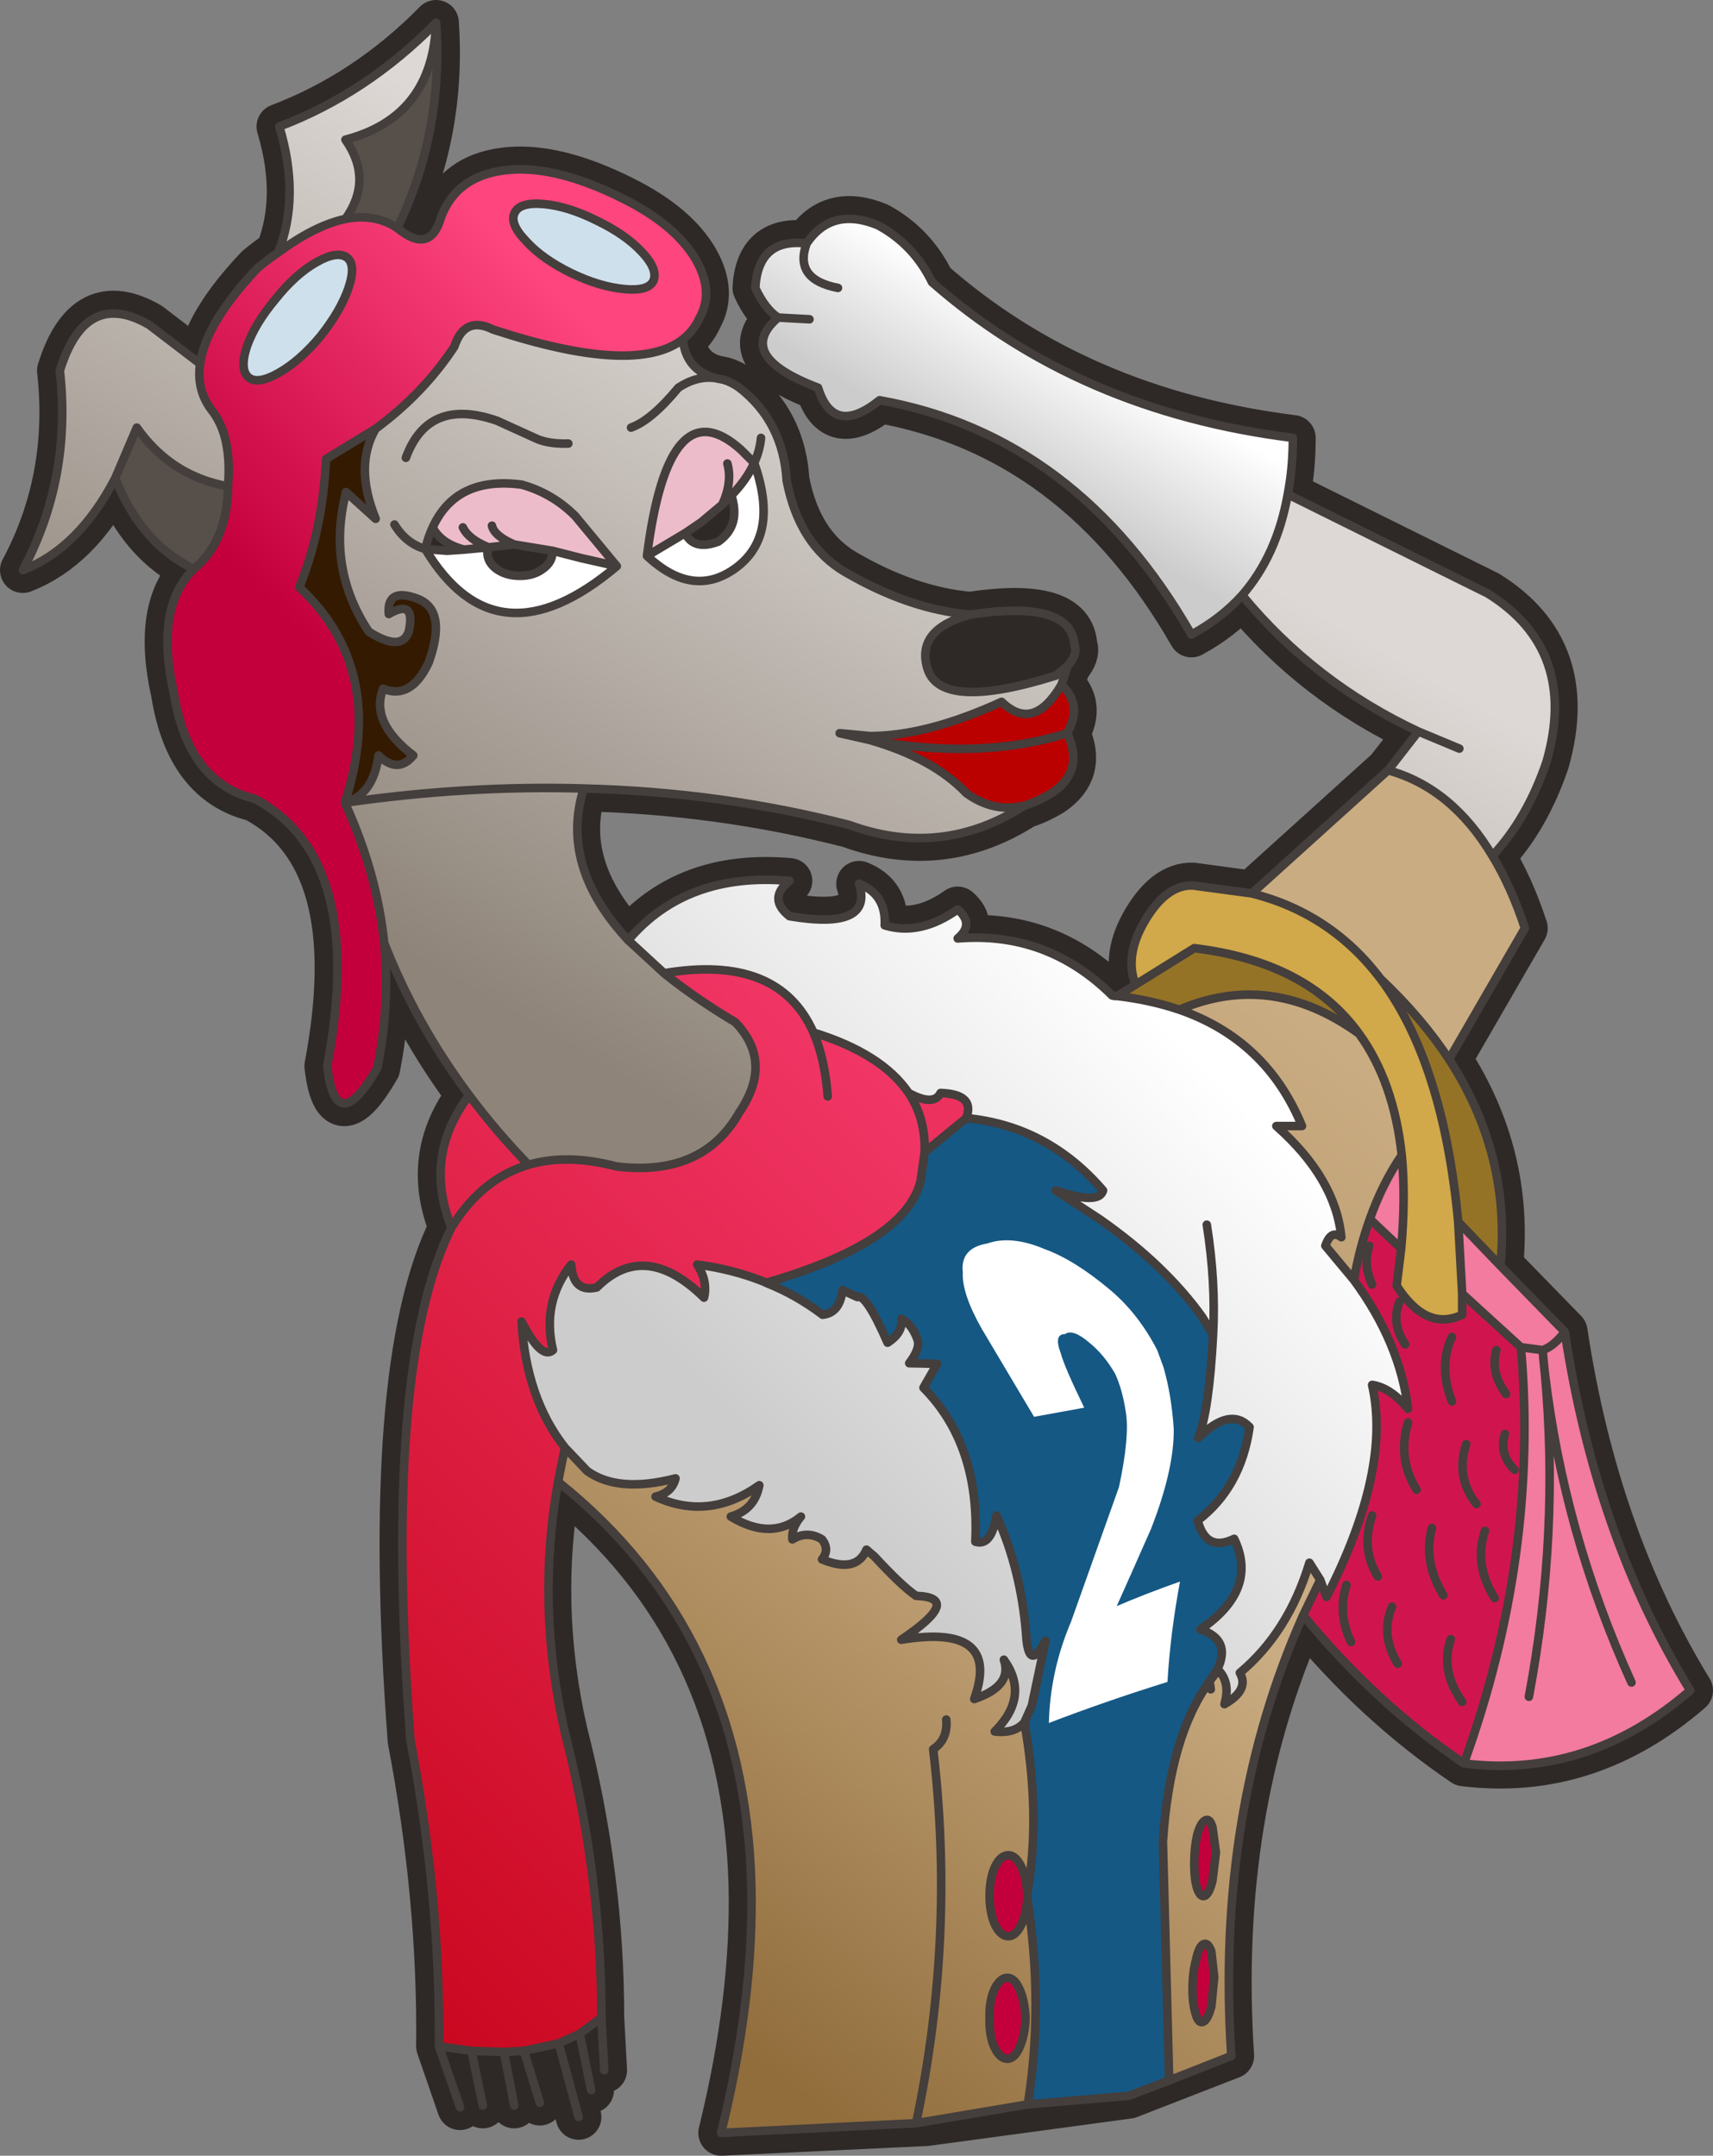 <?xml version="1.0" encoding="UTF-8" standalone="no"?>
<svg xmlns:xlink="http://www.w3.org/1999/xlink" height="189.05px" width="150.25px" xmlns="http://www.w3.org/2000/svg">
  <rect width="100%" height="100%" fill="#808080" stroke="none"/>
  <g transform="matrix(1.0, 0.0, 0.0, 1.0, 2.0, 2.0)">
    <path d="M68.75 19.35 Q70.95 16.1 75.0 17.75 78.15 19.45 79.75 22.75 92.6 34.05 111.4 36.4 111.4 39.05 110.95 41.35 110.0 46.7 106.95 50.2 105.1 52.25 102.5 53.65 92.5 36.2 75.15 33.1 71.1 36.35 69.75 32.0 62.35 29.2 66.25 25.85 65.1 25.1 64.25 23.25 64.5 18.85 68.75 19.35 67.6 22.5 71.5 23.25 67.6 22.5 68.75 19.35 M69.0 26.0 L66.25 25.85 69.0 26.0" fill="url(#gradient0)" fill-rule="evenodd" stroke="none"/>
    <path d="M106.95 50.2 Q110.0 46.7 110.95 41.35 L128.5 50.05 Q136.45 55.0 133.65 64.8 131.95 69.8 128.9 73.05 125.35 67.1 119.75 65.55 L122.4 62.15 Q113.3 57.9 106.95 50.2 M28.3 17.2 Q25.65 17.75 22.4 20.15 24.35 15.25 22.5 9.1 30.15 6.2 36.25 0.0 35.95 8.25 28.3 10.25 30.75 13.75 28.3 17.2 M15.55 29.9 Q15.2 32.3 16.7 34.15 18.35 36.4 18.0 40.65 13.0 39.75 10.0 35.5 L8.1 39.95 Q4.9 46.1 0.0 48.0 4.3 39.95 3.25 30.5 5.5 23.25 11.1 26.5 L15.55 29.9 M31.7 80.7 Q31.05 74.5 28.25 68.4 30.75 67.7 31.2 64.25 32.9 65.9 34.25 64.25 30.45 61.35 31.6 58.4 34.05 59.4 35.6 56.1 37.25 51.5 34.6 50.5 31.9 49.5 32.1 51.85 34.5 50.45 33.85 53.4 33.2 55.2 30.35 53.4 26.65 47.85 28.35 41.15 L30.95 43.5 Q29.05 38.85 30.95 35.6 35.15 32.5 37.85 28.4 38.75 25.65 41.25 26.9 53.75 31.0 57.9 27.75 58.15 30.4 60.7 31.15 L61.45 31.3 Q62.15 31.5 62.85 32.0 66.7 35.0 67.0 40.15 68.1 45.8 72.1 48.15 77.75 51.45 83.1 51.9 78.3 53.2 79.35 56.65 80.55 60.4 90.6 57.25 L91.4 56.6 91.65 56.4 91.1 58.05 Q88.65 62.25 85.85 59.55 79.3 62.55 74.3 62.55 L71.65 62.3 74.3 62.9 Q79.85 64.5 82.75 67.55 85.15 69.3 87.85 68.65 80.6 73.3 72.5 70.35 61.25 67.45 49.2 67.15 47.05 73.95 53.1 80.45 L56.25 83.35 Q58.9 85.5 62.5 87.65 65.85 91.15 62.85 95.55 59.65 101.2 52.1 100.3 47.75 99.15 44.35 100.15 41.5 97.2 39.15 94.05 34.45 87.75 31.7 80.7 M47.85 36.9 Q46.0 36.95 44.9 36.4 L41.6 34.9 Q35.55 32.8 33.6 38.15 35.55 32.8 41.6 34.9 L44.9 36.4 Q46.0 36.95 47.85 36.9 M35.95 44.25 Q35.55 45.1 35.3 46.15 33.6 45.65 32.6 44.0 33.6 45.65 35.3 46.15 41.55 56.55 52.1 47.65 L48.45 43.25 Q46.45 41.25 43.75 40.5 38.0 39.75 35.95 44.25 M53.35 35.5 Q55.15 34.85 57.5 32.0 59.1 30.95 60.7 31.15 59.1 30.95 57.5 32.0 55.15 34.85 53.35 35.5 M64.15 38.6 Q56.8 30.45 54.75 46.75 65.2 51.3 64.15 38.6 64.65 37.5 64.75 36.4 64.65 37.5 64.15 38.6 M122.4 62.15 L126.0 63.65 122.4 62.15 M28.25 68.4 Q39.0 66.85 49.2 67.15 39.0 66.85 28.25 68.4" fill="url(#gradient1)" fill-rule="evenodd" stroke="none"/>
    <path d="M32.85 18.0 Q35.75 20.4 36.7 17.0 38.05 13.5 42.15 12.95 46.5 12.35 52.6 15.4 57.25 17.7 59.05 20.8 60.65 23.6 59.35 25.9 58.85 27.0 57.9 27.75 53.75 31.0 41.25 26.9 38.75 25.65 37.85 28.4 35.15 32.5 30.95 35.6 L26.6 38.25 Q26.3 44.5 24.25 49.5 32.0 56.7 28.25 68.4 31.05 74.5 31.7 80.7 32.2 86.15 31.1 91.65 27.45 97.95 26.7 91.5 30.15 73.25 20.35 68.05 14.5 66.65 13.25 58.8 11.55 51.25 15.0 47.9 17.95 45.45 18.0 40.65 18.35 36.4 16.7 34.15 15.2 32.3 15.55 29.9 16.05 26.3 20.6 21.5 21.5 20.75 22.4 20.15 25.65 17.75 28.3 17.2 30.9 16.7 32.85 18.0 M45.75 15.9 Q43.6 15.7 43.15 16.65 42.65 17.6 44.15 19.15 45.55 20.7 48.1 21.95 50.6 23.15 52.75 23.35 54.85 23.55 55.3 22.65 55.75 21.65 54.3 20.1 52.85 18.55 50.35 17.35 47.85 16.1 45.75 15.9 M28.45 20.6 Q27.6 19.95 25.75 21.0 23.9 22.05 22.15 24.25 20.35 26.4 19.65 28.4 19.0 30.4 19.8 31.1 20.6 31.75 22.45 30.7 24.3 29.65 26.1 27.5 27.85 25.3 28.55 23.3 29.25 21.25 28.45 20.6" fill="url(#gradient2)" fill-rule="evenodd" stroke="none"/>
    <path d="M45.75 15.9 Q47.85 16.1 50.35 17.35 52.85 18.55 54.3 20.1 55.75 21.65 55.3 22.65 54.85 23.55 52.75 23.35 50.6 23.15 48.1 21.95 45.55 20.7 44.15 19.15 42.65 17.6 43.15 16.65 43.6 15.7 45.75 15.9 M28.45 20.6 Q29.25 21.25 28.55 23.3 27.85 25.3 26.1 27.5 24.3 29.65 22.45 30.7 20.6 31.75 19.8 31.1 19.0 30.4 19.65 28.4 20.35 26.4 22.15 24.25 23.9 22.05 25.75 21.0 27.6 19.95 28.45 20.6" fill="#cee0ec" fill-rule="evenodd" stroke="none"/>
    <path d="M38.7 46.2 Q36.65 45.65 35.95 44.25 38.0 39.75 43.75 40.5 46.45 41.25 48.45 43.25 L52.1 47.65 49.0 46.95 46.45 46.3 43.1 45.75 40.85 46.0 Q39.1 45.3 38.6 44.25 39.1 45.3 40.85 46.0 L38.7 46.2 M41.15 44.1 Q41.35 45.0 43.1 45.75 41.35 45.0 41.15 44.1 M64.15 38.6 Q63.5 40.05 62.15 41.45 L59.5 43.8 58.1 44.75 54.75 46.75 Q56.8 30.45 64.15 38.6 M59.5 40.4 Q60.45 41.9 59.5 43.8 60.45 41.9 59.5 40.4 M62.15 38.8 Q63.1 40.15 62.15 41.45 63.1 40.15 62.15 38.8" fill="#edbccb" fill-rule="evenodd" stroke="none"/>
    <path d="M83.1 51.9 Q92.05 50.55 92.25 54.65 92.55 55.35 91.65 56.4 L91.4 56.6 90.6 57.25 Q80.55 60.4 79.35 56.65 78.3 53.2 83.1 51.9 M46.45 46.3 L46.45 46.45 Q46.45 47.3 45.6 47.9 44.8 48.5 43.6 48.5 42.4 48.5 41.55 47.9 40.75 47.3 40.75 46.45 L40.85 46.0 43.1 45.75 46.45 46.3 M58.1 44.75 L59.5 43.8 62.15 41.45 Q63.0 44.1 61.0 45.5 58.85 46.3 58.1 44.75" fill="#2e2927" fill-rule="evenodd" stroke="none"/>
    <path d="M91.1 58.05 Q93.0 59.8 91.6 62.3 93.15 65.6 90.25 67.55 89.0 68.3 87.85 68.65 85.15 69.3 82.75 67.55 79.85 64.5 74.3 62.9 L74.3 62.55 Q79.3 62.55 85.85 59.55 88.65 62.25 91.1 58.05 M91.6 62.3 Q84.0 64.7 74.3 62.9 84.0 64.7 91.6 62.3" fill="#bb0000" fill-rule="evenodd" stroke="none"/>
    <path d="M46.95 127.95 Q45.0 138.8 47.55 149.95 50.75 162.45 50.75 174.95 L48.85 176.35 47.0 177.2 43.95 177.85 42.2 177.95 39.35 177.85 36.5 177.45 Q36.65 164.5 34.0 150.6 31.55 117.8 37.6 105.65 35.1 99.4 39.15 94.05 41.5 97.2 44.35 100.15 47.75 99.15 52.1 100.3 59.65 101.2 62.85 95.55 65.85 91.15 62.5 87.65 58.9 85.5 56.25 83.35 66.3 81.65 69.35 88.55 75.35 90.4 77.7 93.85 79.2 96.1 79.1 99.05 L78.75 101.55 Q77.45 106.95 65.2 110.5 L65.0 110.4 Q62.25 109.3 59.15 108.9 60.1 110.35 59.75 111.8 54.55 106.7 50.35 110.9 48.25 111.4 48.1 108.9 45.5 112.2 46.5 116.4 45.5 117.3 43.75 113.9 44.15 120.65 47.55 124.95 L46.95 127.95 M70.6 94.15 Q70.35 90.85 69.35 88.55 70.35 90.85 70.6 94.15 M37.6 105.65 Q40.25 101.35 44.35 100.15 40.25 101.35 37.6 105.65" fill="url(#gradient3)" fill-rule="evenodd" stroke="none"/>
    <path d="M53.1 80.45 Q58.2 74.45 67.25 75.25 65.3 76.8 67.25 78.35 74.65 79.6 73.35 75.5 75.75 76.45 75.6 79.15 78.7 80.1 82.0 77.75 83.5 79.05 82.0 80.3 89.85 79.65 95.55 85.3 L95.8 85.35 96.0 85.35 Q98.95 85.7 101.45 86.55 109.1 89.2 112.2 96.75 L109.95 96.75 Q115.15 101.35 115.65 106.5 114.75 105.8 114.25 107.25 L116.75 110.25 Q120.8 115.75 121.5 121.55 120.0 119.7 118.35 119.45 120.05 126.9 114.35 138.05 L113.8 136.55 112.85 135.05 Q111.0 141.15 106.75 144.7 107.6 146.2 105.4 147.45 105.95 145.55 104.85 144.45 100.55 149.4 98.5 156.65 96.65 152.95 93.9 149.65 93.35 151.6 92.4 151.9 91.9 146.75 90.15 143.4 90.05 145.85 89.15 147.3 88.8 140.35 83.5 139.3 84.55 138.1 86.75 137.8 77.5 136.95 74.0 133.9 73.1 136.0 70.1 134.75 70.8 133.9 70.1 133.0 68.8 132.2 67.5 133.0 67.4 132.0 68.25 131.0 65.65 133.15 62.1 131.0 64.2 130.4 64.6 128.25 60.15 131.4 55.5 129.25 56.95 128.9 57.25 127.65 52.2 128.95 49.5 127.0 L47.55 124.95 Q44.15 120.65 43.75 113.9 45.5 117.3 46.5 116.4 45.5 112.2 48.1 108.9 48.25 111.4 50.35 110.9 54.55 106.7 59.75 111.8 60.1 110.35 59.15 108.9 62.25 109.3 65.0 110.4 L65.2 110.5 Q67.85 111.55 70.15 113.3 71.65 113.15 71.9 111.15 L73.2 111.75 Q75.7 113.1 77.15 115.3 77.85 114.85 77.65 113.05 78.85 114.1 79.45 115.55 L79.9 117.15 Q81.3 115.9 82.65 116.4 81.8 117.05 81.75 118.3 83.75 118.95 85.35 119.95 88.1 121.7 89.8 124.6 91.6 127.6 92.25 131.9 93.4 130.85 93.5 128.15 94.5 128.8 94.9 129.85 L95.15 131.3 Q96.3 131.75 96.65 130.3 L97.4 132.4 Q99.35 130.0 100.15 126.35 L100.6 123.4 Q101.55 124.75 101.5 127.45 104.05 121.75 104.4 115.05 L103.45 113.5 Q101.85 111.25 99.55 109.05 97.35 106.95 94.5 104.95 L90.6 102.4 Q94.4 103.7 94.75 102.4 92.35 99.6 89.35 98.0 86.35 96.4 82.75 96.05 83.55 93.95 80.5 93.85 79.9 95.05 77.7 93.85 75.35 90.4 69.35 88.55 66.3 81.65 56.25 83.35 L53.1 80.45 M103.85 105.4 Q104.65 110.45 104.4 115.05 104.65 110.45 103.85 105.4 M97.4 132.4 Q100.85 143.5 98.5 156.65 100.85 143.5 97.4 132.4" fill="url(#gradient4)" fill-rule="evenodd" stroke="none"/>
    <path d="M77.7 93.85 Q79.9 95.05 80.5 93.85 83.55 93.95 82.75 96.05 L79.1 99.05 Q79.2 96.1 77.7 93.85 M89.35 98.0 Q92.35 99.6 94.75 102.4 94.4 103.7 90.6 102.4 L94.5 104.95 Q88.65 112.4 79.45 115.55 78.85 114.1 77.65 113.05 77.85 114.85 77.15 115.3 75.7 113.1 73.2 111.75 84.65 106.8 89.35 98.0 M99.55 109.05 Q101.85 111.25 103.45 113.5 98.75 121.2 89.8 124.6 88.1 121.7 85.35 119.95 94.05 116.25 99.55 109.05" fill="#ed315f" fill-rule="evenodd" stroke="none"/>
    <path d="M82.75 96.05 Q86.35 96.4 89.35 98.0 84.65 106.8 73.2 111.75 L71.9 111.15 Q71.65 113.15 70.15 113.3 67.85 111.55 65.2 110.5 77.45 106.95 78.75 101.55 L79.1 99.05 82.75 96.05 M94.5 104.95 Q97.35 106.95 99.55 109.05 94.05 116.25 85.35 119.95 83.75 118.95 81.75 118.3 81.8 117.05 82.65 116.4 81.3 115.9 79.9 117.15 L79.45 115.55 Q88.65 112.4 94.5 104.95 M103.45 113.5 L104.4 115.05 Q104.05 121.75 101.5 127.45 101.55 124.75 100.6 123.4 L100.15 126.35 Q98.3 128.6 94.9 129.85 94.5 128.8 93.5 128.15 93.4 130.85 92.25 131.9 91.6 127.6 89.8 124.6 98.75 121.2 103.45 113.5" fill="#333333" fill-rule="evenodd" stroke="none"/>
    <path d="M128.9 73.05 Q130.55 75.75 131.75 79.4 L125.1 90.9 Q122.7 87.25 119.1 83.85 114.75 78.1 107.8 76.35 L119.75 65.55 Q125.35 67.1 128.9 73.05 M112.3 139.65 Q104.6 156.9 106.0 178.3 L97.0 181.8 79.25 184.2 61.25 185.05 Q64.15 173.25 63.9 163.3 63.3 141.0 46.95 127.95 L47.55 124.95 49.5 127.0 Q52.2 128.95 57.25 127.65 56.95 128.9 55.5 129.25 60.15 131.4 64.6 128.25 64.2 130.4 62.1 131.0 65.65 133.15 68.25 131.0 67.4 132.0 67.5 133.0 68.8 132.2 70.1 133.0 70.8 133.9 70.1 134.75 73.1 136.0 74.0 133.9 77.5 136.95 86.75 137.8 84.55 138.1 83.5 139.3 88.8 140.35 89.15 147.3 90.05 145.85 90.15 143.4 91.9 146.75 92.4 151.9 93.35 151.6 93.9 149.65 96.65 152.95 98.5 156.65 100.55 149.4 104.85 144.45 105.95 145.55 105.4 147.45 107.6 146.2 106.75 144.7 111.0 141.15 112.85 135.05 L113.8 136.55 112.3 139.65 M116.75 110.25 L114.25 107.25 Q114.75 105.8 115.65 106.5 115.15 101.35 109.95 96.75 L112.2 96.75 Q109.1 89.2 101.45 86.55 109.5 83.1 117.2 88.65 120.25 92.85 120.95 99.3 119.25 101.8 118.15 104.9 117.25 107.4 116.75 110.25 M91.7 171.0 Q91.15 172.05 91.15 173.5 91.15 174.95 91.7 176.0 92.3 177.05 93.15 177.05 94.0 177.05 94.55 176.0 95.15 174.95 95.15 173.5 95.15 172.05 94.55 171.0 94.0 169.95 93.15 169.95 92.3 169.95 91.7 171.0 M94.7 160.25 Q94.1 159.2 93.25 159.2 92.4 159.2 91.75 160.25 91.15 161.3 91.15 162.75 91.15 164.2 91.75 165.25 92.4 166.3 93.25 166.3 94.1 166.3 94.7 165.25 95.35 164.2 95.35 162.75 95.35 161.3 94.7 160.25 M103.25 173.9 Q103.25 172.5 102.7 171.5 102.2 170.5 101.45 170.5 100.7 170.5 100.15 171.5 99.65 172.5 99.65 173.9 99.65 175.3 100.15 176.3 100.7 177.3 101.45 177.3 102.2 177.3 102.7 176.3 103.25 175.3 103.25 173.9 M101.7 159.7 Q100.95 159.7 100.4 160.65 99.9 161.65 99.9 163.0 99.9 164.35 100.4 165.3 100.95 166.3 101.7 166.3 102.45 166.3 102.95 165.3 103.5 164.35 103.5 163.0 103.5 161.65 102.95 160.65 102.45 159.7 101.7 159.7 M82.65 148.8 Q82.8 150.55 81.15 151.4 83.65 167.9 79.25 184.2 83.65 167.9 81.15 151.4 82.8 150.55 82.65 148.8 M97.0 181.8 Q97.2 168.65 98.5 156.65 97.2 168.65 97.0 181.8" fill="url(#gradient5)" fill-rule="evenodd" stroke="none"/>
    <path d="M125.1 90.9 Q130.55 99.3 129.6 109.0 L125.9 105.15 Q124.6 91.2 119.1 83.85 122.7 87.25 125.1 90.9 M96.0 85.35 L97.6 84.35 102.75 81.15 Q112.65 82.35 117.2 88.65 109.5 83.1 101.45 86.55 98.95 85.7 96.0 85.35" fill="#947327" fill-rule="evenodd" stroke="none"/>
    <path d="M97.6 84.35 Q96.6 81.8 98.45 78.7 100.3 75.6 102.6 75.65 L107.8 76.35 Q114.75 78.1 119.1 83.85 124.6 91.2 125.9 105.15 L126.25 111.45 126.25 113.3 Q123.1 114.8 120.5 110.75 L120.9 107.5 Q121.3 103.0 120.95 99.3 120.25 92.85 117.2 88.65 112.65 82.35 102.75 81.15 L97.6 84.35" fill="#d1a84a" fill-rule="evenodd" stroke="none"/>
    <path d="M126.4 152.65 Q118.65 147.4 112.3 139.65 L113.8 136.55 114.35 138.05 Q120.05 126.9 118.35 119.45 120.0 119.7 121.5 121.55 120.8 115.75 116.75 110.25 117.25 107.4 118.15 104.9 L120.9 107.5 120.5 110.75 Q123.1 114.8 126.25 113.3 L126.25 111.45 131.4 116.15 Q133.0 134.4 126.4 152.65 M118.35 110.65 Q117.55 108.95 118.1 107.25 117.55 108.95 118.35 110.65 M125.35 120.9 Q124.15 117.8 125.35 115.25 124.15 117.8 125.35 120.9 M130.1 120.25 Q128.7 118.35 129.25 116.4 128.7 118.35 130.1 120.25 M121.25 115.9 Q120.0 114.05 120.75 112.15 120.0 114.05 121.25 115.9 M126.25 147.25 Q124.3 144.5 125.25 141.75 124.3 144.5 126.25 147.25 M120.6 143.9 Q119.05 141.4 120.1 138.9 119.05 141.4 120.6 143.9 M118.85 136.25 Q117.35 133.85 118.35 130.9 117.35 133.85 118.85 136.25 M124.6 137.9 Q122.8 134.95 123.6 132.0 122.8 134.95 124.6 137.9 M129.1 138.15 Q127.25 135.2 128.25 132.25 127.25 135.2 129.1 138.15 M130.85 126.9 Q129.45 125.5 130.0 123.75 129.45 125.5 130.85 126.9 M127.5 129.9 Q125.65 127.55 126.6 124.65 125.65 127.55 127.5 129.9 M122.25 128.65 Q120.55 125.9 121.5 122.75 120.55 125.9 122.25 128.65 M116.5 142.0 Q115.3 139.5 116.1 137.0 115.3 139.5 116.5 142.0" fill="url(#gradient6)" fill-rule="evenodd" stroke="none"/>
    <path d="M129.6 109.0 L135.25 114.8 Q134.25 116.1 133.3 116.4 L131.4 116.15 126.25 111.45 125.9 105.15 129.6 109.0 M120.95 99.3 Q121.3 103.0 120.9 107.5 L118.15 104.9 Q119.25 101.8 120.95 99.3" fill="#7a5f1f" fill-rule="evenodd" stroke="none"/>
    <path d="M135.25 114.8 Q137.95 132.7 146.25 146.25 137.3 154.0 126.4 152.65 133.0 134.4 131.4 116.15 L133.3 116.4 133.45 117.95 133.5 118.4 Q135.15 132.4 141.1 145.55 135.15 132.4 133.5 118.4 L133.45 117.95 133.3 116.4 Q134.25 116.1 135.25 114.8 M133.5 118.4 Q134.8 132.45 132.1 146.8 134.8 132.45 133.5 118.4" fill="#523f14" fill-rule="evenodd" stroke="none"/>
    <path d="M101.7 159.7 Q102.45 159.7 102.95 160.65 103.5 161.65 103.5 163.0 103.5 164.35 102.95 165.3 102.45 166.3 101.7 166.3 100.95 166.3 100.4 165.3 99.9 164.35 99.9 163.0 99.9 161.65 100.4 160.65 100.95 159.7 101.7 159.7 M103.25 173.9 Q103.25 175.3 102.7 176.3 102.2 177.3 101.45 177.3 100.7 177.3 100.15 176.3 99.65 175.3 99.65 173.9 99.65 172.5 100.15 171.5 100.7 170.5 101.45 170.5 102.2 170.5 102.7 171.5 103.25 172.5 103.25 173.9 M94.7 160.25 Q95.35 161.3 95.35 162.75 95.35 164.2 94.7 165.25 94.1 166.3 93.25 166.3 92.4 166.3 91.75 165.25 91.15 164.2 91.15 162.75 91.15 161.3 91.75 160.25 92.4 159.2 93.25 159.2 94.1 159.2 94.7 160.25 M91.7 171.0 Q92.3 169.95 93.15 169.95 94.0 169.95 94.55 171.0 95.15 172.05 95.15 173.5 95.15 174.95 94.55 176.0 94.0 177.05 93.15 177.05 92.3 177.05 91.7 176.0 91.15 174.95 91.15 173.5 91.15 172.05 91.7 171.0" fill="#c4003c" fill-rule="evenodd" stroke="none"/>
    <path d="M32.85 18.0 Q30.9 16.7 28.3 17.2 30.75 13.75 28.3 10.25 35.95 8.25 36.25 0.0 36.9 9.65 32.85 18.0 M18.0 40.65 Q17.95 45.45 15.0 47.9 10.4 45.7 8.1 39.95 L10.0 35.5 Q13.0 39.75 18.0 40.65" fill="#574f4a" fill-rule="evenodd" stroke="none"/>
    <path d="M28.25 68.4 Q32.0 56.7 24.25 49.5 26.3 44.5 26.6 38.25 L30.95 35.6 Q29.05 38.85 30.95 43.5 L28.35 41.15 Q26.65 47.85 30.35 53.4 33.2 55.2 33.85 53.4 34.5 50.45 32.1 51.85 31.9 49.5 34.6 50.5 37.25 51.5 35.6 56.1 34.05 59.4 31.6 58.4 30.45 61.35 34.25 64.25 32.9 65.9 31.2 64.25 30.75 67.7 28.25 68.4" fill="#331a00" fill-rule="evenodd" stroke="none"/>
    <path d="M110.95 41.35 Q111.4 39.05 111.4 36.4 92.6 34.05 79.75 22.75 78.15 19.45 75.0 17.75 70.95 16.1 68.75 19.35 67.6 22.5 71.5 23.25 M106.95 50.2 Q110.0 46.7 110.95 41.35 L128.5 50.05 Q136.45 55.0 133.65 64.8 131.95 69.8 128.9 73.05 130.55 75.75 131.75 79.4 L125.1 90.9 Q130.55 99.3 129.6 109.0 L135.25 114.8 Q137.95 132.7 146.25 146.25 137.3 154.0 126.4 152.65 118.65 147.4 112.3 139.65 104.6 156.9 106.0 178.3 L97.0 181.8 79.25 184.2 61.25 185.05 Q64.15 173.25 63.9 163.3 63.3 141.0 46.95 127.95 45.0 138.8 47.55 149.95 50.75 162.45 50.75 174.95 L51.0 179.55 M68.75 19.35 Q64.5 18.85 64.25 23.25 65.1 25.1 66.25 25.85 L69.0 26.0 M57.9 27.75 Q58.85 27.0 59.35 25.9 60.65 23.6 59.05 20.8 57.25 17.7 52.6 15.4 46.5 12.35 42.15 12.95 38.05 13.5 36.7 17.0 35.75 20.4 32.85 18.0 30.9 16.7 28.3 17.2 25.65 17.75 22.4 20.15 21.5 20.75 20.6 21.5 16.05 26.3 15.55 29.9 15.2 32.3 16.7 34.15 18.35 36.4 18.0 40.65 17.95 45.45 15.0 47.9 11.55 51.25 13.25 58.8 14.5 66.65 20.35 68.05 30.15 73.25 26.7 91.5 27.45 97.95 31.1 91.65 32.2 86.15 31.7 80.7 31.05 74.5 28.25 68.4 32.0 56.7 24.25 49.5 26.3 44.5 26.6 38.25 L30.95 35.6 Q35.15 32.5 37.85 28.4 38.75 25.65 41.25 26.9 53.75 31.0 57.9 27.75 58.15 30.4 60.7 31.15 L61.45 31.3 Q62.15 31.5 62.85 32.0 66.7 35.0 67.0 40.15 68.1 45.8 72.1 48.15 77.75 51.45 83.1 51.9 92.05 50.55 92.25 54.65 92.55 55.35 91.65 56.4 L91.1 58.05 Q93.0 59.8 91.6 62.3 93.15 65.6 90.25 67.55 89.0 68.3 87.85 68.65 80.6 73.3 72.5 70.35 61.25 67.45 49.2 67.15 47.05 73.95 53.1 80.45 58.2 74.45 67.25 75.25 65.3 76.8 67.25 78.35 74.65 79.6 73.35 75.5 75.75 76.45 75.6 79.15 78.7 80.1 82.0 77.75 83.5 79.05 82.0 80.3 89.85 79.65 95.55 85.3 L95.8 85.35 96.0 85.35 97.6 84.35 Q96.6 81.8 98.45 78.7 100.3 75.6 102.6 75.65 L107.8 76.35 119.75 65.55 122.4 62.15 Q113.3 57.9 106.95 50.2 105.1 52.25 102.5 53.65 92.5 36.2 75.15 33.1 71.1 36.35 69.75 32.0 62.35 29.2 66.25 25.85 M45.75 15.9 Q47.85 16.1 50.35 17.35 52.85 18.55 54.3 20.1 55.75 21.65 55.3 22.65 54.85 23.55 52.75 23.35 50.6 23.15 48.1 21.95 45.55 20.7 44.15 19.15 42.65 17.6 43.15 16.65 43.6 15.7 45.75 15.9 M33.6 38.15 Q35.55 32.8 41.6 34.9 L44.9 36.4 Q46.0 36.95 47.85 36.9 M35.3 46.15 L37.2 46.3 38.7 46.2 Q36.65 45.65 35.95 44.25 35.55 45.1 35.3 46.15 33.6 45.65 32.6 44.0 M40.85 46.0 L40.75 46.45 Q40.75 47.3 41.55 47.9 42.4 48.5 43.6 48.5 44.8 48.5 45.6 47.9 46.45 47.3 46.45 46.45 L46.45 46.3 43.1 45.75 40.85 46.0 Q39.1 45.3 38.6 44.25 M38.7 46.2 L40.85 46.0 M35.95 44.25 Q38.0 39.75 43.75 40.5 46.45 41.25 48.45 43.25 L52.1 47.65 Q41.55 56.55 35.3 46.15 M43.1 45.75 Q41.35 45.0 41.15 44.1 M52.1 47.65 L49.0 46.95 46.45 46.3 M60.7 31.15 Q59.1 30.95 57.5 32.0 55.15 34.85 53.35 35.5 M62.15 41.45 Q63.5 40.05 64.15 38.6 56.8 30.45 54.75 46.75 L58.1 44.75 59.5 43.8 Q60.45 41.9 59.5 40.4 M58.1 44.75 Q58.85 46.3 61.0 45.5 63.0 44.1 62.15 41.45 L59.5 43.8 M62.15 41.45 Q63.1 40.15 62.15 38.8 M64.15 38.6 Q64.65 37.5 64.75 36.4 M64.15 38.6 Q65.2 51.3 54.75 46.75 M74.3 62.55 L71.65 62.3 74.3 62.9 Q84.0 64.7 91.6 62.3 M39.15 94.05 Q41.5 97.2 44.35 100.15 47.75 99.15 52.1 100.3 59.65 101.2 62.85 95.55 65.85 91.15 62.5 87.65 58.9 85.5 56.25 83.35 L53.1 80.45 M56.25 83.35 Q66.3 81.65 69.35 88.55 75.35 90.4 77.7 93.85 79.9 95.05 80.5 93.85 83.55 93.95 82.75 96.05 86.35 96.4 89.35 98.0 92.35 99.6 94.75 102.4 94.4 103.7 90.6 102.4 L94.5 104.95 Q97.35 106.95 99.55 109.05 101.85 111.25 103.45 113.5 L104.4 115.05 Q104.65 110.45 103.85 105.4 M69.35 88.55 Q70.35 90.85 70.6 94.15 M91.65 56.4 L91.4 56.6 90.6 57.25 Q80.55 60.4 79.35 56.65 78.3 53.2 83.1 51.9 M91.1 58.05 Q88.65 62.25 85.85 59.55 79.3 62.55 74.3 62.55 M87.85 68.65 Q85.15 69.3 82.75 67.55 79.85 64.5 74.3 62.9 M82.75 96.05 L79.1 99.05 78.75 101.55 Q77.45 106.95 65.2 110.5 67.85 111.55 70.15 113.3 71.65 113.15 71.9 111.15 L73.2 111.75 Q84.65 106.8 89.35 98.0 M79.1 99.05 Q79.2 96.1 77.7 93.85 M116.75 110.25 L114.25 107.25 Q114.75 105.8 115.65 106.5 115.15 101.35 109.95 96.75 L112.2 96.75 Q109.1 89.2 101.45 86.55 98.95 85.7 96.0 85.35 M97.6 84.35 L102.75 81.15 Q112.65 82.35 117.2 88.65 120.25 92.85 120.95 99.3 121.3 103.0 120.9 107.5 L120.5 110.75 Q123.1 114.8 126.25 113.3 L126.25 111.45 125.9 105.15 Q124.6 91.2 119.1 83.85 114.75 78.1 107.8 76.35 M119.1 83.85 Q122.7 87.25 125.1 90.9 M126.0 63.65 L122.4 62.15 M119.75 65.55 Q125.35 67.1 128.9 73.05 M101.45 86.55 Q109.5 83.1 117.2 88.65 M118.15 104.9 L120.9 107.5 M118.1 107.25 Q117.55 108.95 118.35 110.65 M118.15 104.9 Q117.25 107.4 116.75 110.25 120.8 115.75 121.5 121.55 120.0 119.7 118.35 119.45 120.05 126.9 114.35 138.05 L113.8 136.55 112.3 139.65 M125.35 115.25 Q124.15 117.8 125.35 120.9 M133.3 116.4 L131.4 116.15 Q133.0 134.4 126.4 152.65 M129.25 116.4 Q128.7 118.35 130.1 120.25 M133.3 116.4 L133.45 117.95 133.5 118.4 Q135.15 132.4 141.1 145.55 M135.25 114.8 Q134.25 116.1 133.3 116.4 M120.75 112.15 Q120.0 114.05 121.25 115.9 M125.9 105.15 L129.6 109.0 M131.4 116.15 L126.25 111.45 M128.25 132.25 Q127.25 135.2 129.1 138.15 M123.6 132.0 Q122.8 134.95 124.6 137.9 M118.35 130.9 Q117.35 133.85 118.85 136.25 M120.1 138.9 Q119.05 141.4 120.6 143.9 M125.25 141.75 Q124.3 144.5 126.25 147.25 M132.1 146.8 Q134.8 132.45 133.5 118.4 M121.5 122.75 Q120.55 125.9 122.25 128.65 M126.6 124.65 Q125.65 127.55 127.5 129.9 M130.0 123.75 Q129.45 125.5 130.85 126.9 M79.45 115.55 Q78.85 114.1 77.65 113.05 77.85 114.85 77.15 115.3 75.7 113.1 73.2 111.75 M85.35 119.95 Q83.75 118.95 81.75 118.3 81.8 117.05 82.65 116.4 81.3 115.9 79.9 117.15 L79.45 115.55 Q88.65 112.4 94.5 104.95 M89.8 124.6 Q88.1 121.7 85.35 119.95 94.05 116.25 99.55 109.05 M47.55 124.95 L49.5 127.0 Q52.2 128.95 57.25 127.65 56.95 128.9 55.5 129.25 60.15 131.4 64.6 128.25 64.2 130.4 62.1 131.0 65.65 133.15 68.25 131.0 67.4 132.0 67.5 133.0 68.8 132.2 70.1 133.0 70.8 133.9 70.1 134.75 73.1 136.0 74.0 133.9 77.5 136.95 86.75 137.8 84.55 138.1 83.5 139.3 88.8 140.35 89.15 147.3 90.05 145.85 90.15 143.4 91.9 146.75 92.4 151.9 93.35 151.6 93.9 149.65 96.65 152.95 98.5 156.65 100.85 143.5 97.4 132.4 L96.65 130.3 Q96.3 131.75 95.15 131.3 L94.9 129.85 Q94.5 128.8 93.5 128.15 93.4 130.85 92.25 131.9 91.6 127.6 89.8 124.6 98.75 121.2 103.45 113.5 M98.5 156.65 Q100.55 149.4 104.85 144.45 105.95 145.55 105.4 147.45 107.6 146.2 106.75 144.7 111.0 141.15 112.85 135.05 L113.8 136.55 M100.15 126.35 Q99.35 130.0 97.4 132.4 M116.1 137.0 Q115.3 139.5 116.5 142.0 M94.9 129.85 Q98.3 128.6 100.15 126.35 L100.6 123.4 Q101.55 124.75 101.5 127.45 104.05 121.75 104.4 115.05 M65.2 110.5 L65.0 110.4 Q62.25 109.3 59.15 108.9 60.1 110.35 59.75 111.8 54.55 106.7 50.35 110.9 48.25 111.4 48.1 108.9 45.5 112.2 46.5 116.4 45.5 117.3 43.75 113.9 44.15 120.65 47.55 124.95 L46.95 127.95 M48.85 176.35 L49.85 181.3 M37.6 105.65 Q31.55 117.8 34.0 150.6 36.65 164.5 36.5 177.45 L39.35 177.85 42.2 177.95 43.95 177.85 47.0 177.2 48.85 176.35 50.75 174.95 M47.0 177.2 L48.75 183.65 M38.35 182.8 L36.5 177.45 M42.2 177.95 L43.1 182.65 M40.35 182.65 L39.35 177.85 M45.35 182.4 L43.95 177.85 M101.7 159.7 Q102.45 159.7 102.95 160.65 103.5 161.65 103.5 163.0 103.5 164.35 102.95 165.3 102.45 166.3 101.7 166.3 100.95 166.3 100.4 165.3 99.9 164.35 99.9 163.0 99.9 161.65 100.4 160.65 100.95 159.7 101.7 159.7 M103.25 173.9 Q103.25 175.3 102.7 176.3 102.2 177.3 101.45 177.3 100.7 177.3 100.15 176.3 99.65 175.3 99.65 173.9 99.65 172.5 100.15 171.5 100.7 170.5 101.45 170.5 102.2 170.5 102.7 171.5 103.25 172.5 103.25 173.9 M94.7 160.25 Q95.35 161.3 95.35 162.75 95.35 164.2 94.7 165.25 94.1 166.3 93.25 166.3 92.4 166.3 91.75 165.25 91.15 164.2 91.15 162.75 91.15 161.3 91.75 160.25 92.4 159.2 93.25 159.2 94.1 159.2 94.7 160.25 M91.7 171.0 Q92.3 169.95 93.15 169.95 94.0 169.95 94.55 171.0 95.15 172.05 95.15 173.5 95.15 174.95 94.55 176.0 94.0 177.05 93.15 177.05 92.3 177.05 91.7 176.0 91.15 174.95 91.15 173.5 91.15 172.05 91.7 171.0 M98.5 156.65 Q97.2 168.65 97.0 181.8 M79.25 184.2 Q83.65 167.9 81.15 151.4 82.8 150.55 82.65 148.8 M120.95 99.3 Q119.25 101.8 118.15 104.9 M37.6 105.65 Q35.1 99.4 39.15 94.05 34.45 87.75 31.7 80.7 M44.35 100.15 Q40.25 101.35 37.6 105.65 M28.3 17.2 Q30.75 13.75 28.3 10.25 35.95 8.25 36.25 0.0 30.15 6.2 22.5 9.1 24.35 15.25 22.4 20.15 M28.45 20.6 Q29.25 21.25 28.55 23.3 27.85 25.3 26.1 27.5 24.3 29.65 22.45 30.7 20.6 31.75 19.8 31.1 19.0 30.4 19.65 28.4 20.35 26.4 22.15 24.25 23.9 22.05 25.75 21.0 27.6 19.95 28.45 20.6 M15.55 29.9 L11.1 26.5 Q5.5 23.25 3.25 30.5 4.3 39.95 0.0 48.0 4.9 46.1 8.1 39.95 L10.0 35.5 Q13.0 39.75 18.0 40.65 M8.1 39.95 Q10.4 45.7 15.0 47.9 M28.25 68.4 Q30.75 67.7 31.2 64.25 32.9 65.9 34.25 64.25 30.45 61.35 31.6 58.4 34.05 59.4 35.6 56.1 37.25 51.5 34.6 50.5 31.9 49.5 32.1 51.85 34.5 50.45 33.85 53.4 33.2 55.2 30.35 53.4 26.65 47.85 28.35 41.15 L30.95 43.5 Q29.05 38.85 30.95 35.6 M32.85 18.0 Q36.9 9.65 36.25 0.0 M49.2 67.15 Q39.0 66.85 28.25 68.4" fill="none" stroke="#2e2927" stroke-linecap="round" stroke-linejoin="round" stroke-width="4.0"/>
    <path d="M68.75 19.35 Q70.95 16.1 75.0 17.75 78.15 19.45 79.75 22.75 92.6 34.05 111.4 36.4 111.4 39.05 110.95 41.35 110.0 46.7 106.95 50.2 105.1 52.25 102.5 53.65 92.5 36.2 75.15 33.1 71.1 36.35 69.75 32.0 62.35 29.2 66.25 25.85 65.1 25.1 64.25 23.25 64.5 18.85 68.75 19.35 67.6 22.5 71.5 23.25 67.6 22.5 68.75 19.35 M69.0 26.0 L66.25 25.85 69.0 26.0" fill="url(#gradient7)" fill-rule="evenodd" stroke="none"/>
    <path d="M83.1 51.9 Q92.05 50.55 92.25 54.65 92.55 55.35 91.65 56.4 L91.4 56.6 90.6 57.25 Q80.55 60.4 79.35 56.65 78.3 53.2 83.1 51.9 M46.45 46.3 L46.45 46.45 Q46.45 47.3 45.6 47.9 44.8 48.5 43.6 48.5 42.4 48.5 41.55 47.9 40.75 47.3 40.75 46.45 L40.85 46.0 43.1 45.75 46.45 46.3 M58.1 44.75 L59.5 43.8 61.35 42.25 62.15 41.45 Q63.0 44.1 61.0 45.5 58.85 46.3 58.1 44.75" fill="#2e2927" fill-rule="evenodd" stroke="none"/>
    <path d="M106.95 50.2 Q110.0 46.7 110.95 41.35 L128.5 50.05 Q136.45 55.0 133.65 64.8 131.95 69.8 128.9 73.05 125.35 67.1 119.75 65.55 L122.4 62.15 Q113.3 57.9 106.95 50.2 M83.1 51.9 Q78.3 53.2 79.35 56.65 80.55 60.4 90.6 57.25 L91.4 56.6 91.65 56.4 91.1 58.05 Q88.65 62.25 85.85 59.55 79.3 62.55 74.3 62.55 L71.65 62.3 74.3 62.9 Q79.85 64.5 82.75 67.55 85.15 69.3 87.85 68.65 80.6 73.3 72.5 70.35 61.25 67.45 49.2 67.15 47.05 73.95 53.1 80.45 L56.25 83.35 Q58.9 85.5 62.5 87.65 65.85 91.15 62.85 95.55 59.65 101.2 52.1 100.3 47.75 99.15 44.35 100.15 41.5 97.2 39.15 94.05 34.45 87.75 31.7 80.7 31.05 74.5 28.25 68.4 30.75 67.7 31.2 64.25 32.9 65.9 34.25 64.25 30.45 61.35 31.6 58.4 34.05 59.4 35.6 56.1 37.25 51.5 34.6 50.5 31.9 49.5 32.1 51.85 34.5 50.45 33.85 53.4 33.2 55.2 30.35 53.4 26.65 47.85 28.35 41.15 L30.95 43.5 Q29.05 38.85 30.95 35.6 35.15 32.5 37.85 28.4 38.75 25.65 41.25 26.9 53.75 31.0 57.9 27.75 58.15 30.4 60.7 31.15 L61.45 31.3 Q62.15 31.5 62.85 32.0 66.7 35.0 67.0 40.15 68.1 45.8 72.1 48.15 77.75 51.45 83.1 51.9 M126.0 63.65 L122.4 62.15 126.0 63.65 M28.3 17.2 Q25.65 17.75 22.4 20.15 24.35 15.25 22.5 9.1 30.15 6.2 36.25 0.0 35.95 8.25 28.3 10.25 30.75 13.75 28.3 17.2 M15.55 29.9 Q15.2 32.3 16.7 34.15 18.35 36.4 18.0 40.65 13.0 39.75 10.0 35.5 L8.1 39.95 Q4.9 46.1 0.0 48.0 4.3 39.95 3.25 30.5 5.5 23.25 11.1 26.5 L15.55 29.9 M47.85 36.9 Q46.0 36.95 44.9 36.4 L41.6 34.9 Q35.55 32.8 33.6 38.15 35.55 32.8 41.6 34.9 L44.9 36.4 Q46.0 36.95 47.85 36.9 M60.7 31.15 Q59.1 30.95 57.5 32.0 55.15 34.85 53.35 35.5 55.15 34.85 57.5 32.0 59.1 30.95 60.7 31.15 M35.3 46.15 Q41.55 56.55 52.1 47.65 L48.45 43.25 Q46.45 41.25 43.75 40.5 38.0 39.75 35.95 44.25 35.55 45.1 35.3 46.15 33.6 45.65 32.6 44.0 33.6 45.65 35.3 46.15 M54.75 46.75 Q58.8 50.55 62.55 47.8 66.4 44.95 64.15 38.6 L63.0 37.45 Q56.65 31.75 54.75 46.75 M64.75 36.4 Q64.65 37.5 64.15 38.6 64.65 37.5 64.75 36.4 M28.25 68.4 Q39.0 66.85 49.2 67.15 39.0 66.85 28.25 68.4" fill="url(#gradient8)" fill-rule="evenodd" stroke="none"/>
    <path d="M91.1 58.05 Q93.0 59.8 91.6 62.3 93.15 65.6 90.25 67.55 89.0 68.3 87.85 68.65 85.15 69.3 82.75 67.55 79.85 64.5 74.3 62.9 L74.3 62.55 Q79.3 62.55 85.85 59.55 88.65 62.25 91.1 58.05 M91.6 62.3 Q84.0 64.7 74.3 62.9 84.0 64.7 91.6 62.3" fill="#bb0000" fill-rule="evenodd" stroke="none"/>
    <path d="M125.1 90.9 Q130.55 99.3 129.6 109.0 L125.9 105.15 Q124.6 91.2 119.1 83.85 122.7 87.25 125.1 90.9 M96.0 85.35 L97.6 84.35 102.75 81.15 Q112.65 82.35 117.2 88.65 109.5 83.1 101.45 86.55 98.95 85.7 96.0 85.35" fill="#947327" fill-rule="evenodd" stroke="none"/>
    <path d="M97.6 84.35 Q96.6 81.8 98.45 78.7 100.3 75.6 102.6 75.65 L107.8 76.35 Q114.75 78.1 119.1 83.85 124.6 91.2 125.9 105.15 L126.25 111.45 126.25 113.3 Q123.1 114.8 120.5 110.75 L120.9 107.5 Q121.3 103.0 120.95 99.3 120.25 92.85 117.2 88.65 112.65 82.35 102.75 81.15 L97.6 84.35" fill="#d1a84a" fill-rule="evenodd" stroke="none"/>
    <path d="M128.9 73.05 Q130.55 75.75 131.75 79.4 L125.1 90.9 Q122.7 87.25 119.1 83.85 114.75 78.1 107.8 76.35 L119.75 65.55 Q125.35 67.1 128.9 73.05 M101.45 86.55 Q109.5 83.1 117.2 88.65 120.25 92.85 120.95 99.3 119.25 101.8 118.15 104.9 117.25 107.4 116.75 110.25 L114.25 107.25 Q114.75 105.8 115.65 106.5 115.15 101.35 109.95 96.75 L112.2 96.75 Q109.1 89.2 101.45 86.55" fill="url(#gradient9)" fill-rule="evenodd" stroke="none"/>
    <path d="M43.15 16.65 Q42.65 17.6 44.15 19.15 45.55 20.7 48.1 21.95 50.6 23.15 52.75 23.35 54.85 23.55 55.3 22.65 55.75 21.65 54.3 20.1 52.85 18.55 50.35 17.35 47.85 16.1 45.75 15.9 43.6 15.7 43.15 16.65 M32.85 18.0 Q35.75 20.4 36.7 17.0 38.05 13.5 42.15 12.95 46.5 12.35 52.6 15.4 57.25 17.7 59.05 20.8 60.65 23.6 59.35 25.9 58.85 27.0 57.9 27.75 53.75 31.0 41.25 26.9 38.75 25.65 37.85 28.4 35.15 32.5 30.95 35.6 L26.6 38.25 Q26.3 44.5 24.25 49.5 32.0 56.7 28.25 68.4 31.05 74.5 31.7 80.7 32.2 86.15 31.1 91.65 27.45 97.95 26.7 91.5 30.15 73.25 20.35 68.05 14.5 66.65 13.25 58.8 11.55 51.25 15.0 47.9 17.95 45.45 18.0 40.65 18.35 36.4 16.7 34.15 15.2 32.3 15.55 29.9 16.05 26.3 20.6 21.5 21.5 20.75 22.4 20.15 25.65 17.75 28.3 17.2 30.9 16.7 32.85 18.0 M28.55 23.3 Q29.25 21.25 28.45 20.6 27.6 19.95 25.75 21.0 23.9 22.05 22.15 24.25 20.35 26.4 19.65 28.4 19.0 30.4 19.8 31.1 20.6 31.75 22.45 30.7 24.3 29.65 26.1 27.5 27.85 25.3 28.55 23.3" fill="url(#gradient10)" fill-rule="evenodd" stroke="none"/>
    <path d="M43.15 16.65 Q43.6 15.7 45.75 15.9 47.85 16.1 50.35 17.35 52.85 18.55 54.3 20.1 55.75 21.65 55.3 22.65 54.85 23.55 52.75 23.35 50.6 23.15 48.1 21.95 45.55 20.7 44.15 19.15 42.65 17.6 43.15 16.65 M28.55 23.3 Q27.85 25.3 26.1 27.5 24.3 29.65 22.45 30.7 20.6 31.75 19.8 31.1 19.0 30.4 19.65 28.4 20.35 26.4 22.15 24.25 23.9 22.05 25.75 21.0 27.6 19.95 28.45 20.6 29.25 21.25 28.55 23.3" fill="#cee0ec" fill-rule="evenodd" stroke="none"/>
    <path d="M40.85 46.0 L40.75 46.45 Q40.75 47.3 41.55 47.9 42.4 48.5 43.6 48.5 44.8 48.5 45.6 47.9 46.45 47.3 46.45 46.45 L46.45 46.3 49.0 46.95 52.1 47.65 Q41.55 56.55 35.3 46.15 L37.2 46.3 38.7 46.2 40.85 46.0 M54.75 46.75 L58.1 44.75 Q58.85 46.3 61.0 45.5 63.0 44.1 62.15 41.45 63.5 40.05 64.15 38.6 66.4 44.95 62.55 47.8 58.8 50.55 54.75 46.75" fill="#ffffff" fill-rule="evenodd" stroke="none"/>
    <path d="M40.85 46.0 L38.7 46.2 Q36.65 45.65 35.95 44.25 38.0 39.75 43.75 40.5 46.45 41.25 48.45 43.25 L52.1 47.65 49.0 46.95 46.45 46.3 43.1 45.75 40.85 46.0 Q39.1 45.3 38.6 44.25 39.1 45.3 40.85 46.0 M41.15 44.1 Q41.35 45.0 43.1 45.75 41.35 45.0 41.15 44.1 M61.35 42.25 L59.5 43.8 58.1 44.75 54.75 46.75 Q56.65 31.75 63.0 37.45 L64.15 38.6 Q63.5 40.05 62.15 41.45 L61.35 42.25 Q62.25 40.3 61.8 38.65 62.25 40.3 61.35 42.25" fill="#edbccb" fill-rule="evenodd" stroke="none"/>
    <path d="M32.85 18.0 Q30.9 16.7 28.3 17.2 30.75 13.75 28.3 10.25 35.95 8.25 36.25 0.0 36.9 9.65 32.85 18.0 M18.0 40.65 Q17.95 45.45 15.0 47.9 10.4 45.7 8.1 39.95 L10.0 35.5 Q13.0 39.75 18.0 40.65" fill="#574f4a" fill-rule="evenodd" stroke="none"/>
    <path d="M28.25 68.4 Q32.0 56.7 24.25 49.5 26.3 44.5 26.6 38.25 L30.95 35.6 Q29.05 38.85 30.95 43.5 L28.35 41.15 Q26.65 47.85 30.35 53.4 33.2 55.2 33.85 53.4 34.5 50.45 32.1 51.85 31.9 49.5 34.6 50.5 37.25 51.5 35.6 56.1 34.05 59.4 31.6 58.4 30.45 61.35 34.25 64.25 32.9 65.9 31.2 64.25 30.75 67.7 28.25 68.4" fill="#331a00" fill-rule="evenodd" stroke="none"/>
    <path d="M46.95 127.95 Q45.0 138.8 47.55 149.95 50.75 162.45 50.75 174.95 L48.85 176.35 47.0 177.2 43.95 177.85 42.2 177.95 39.35 177.85 36.5 177.45 Q36.65 164.5 34.0 150.6 31.55 117.8 37.6 105.65 40.25 101.35 44.35 100.15 40.25 101.35 37.6 105.65 35.1 99.4 39.15 94.05 41.5 97.2 44.35 100.15 47.75 99.15 52.1 100.3 59.65 101.2 62.85 95.55 65.85 91.15 62.5 87.65 58.9 85.5 56.25 83.35 66.3 81.65 69.35 88.55 75.35 90.4 77.7 93.85 79.2 96.1 79.1 99.05 L78.75 101.55 Q77.45 106.95 65.2 110.5 L65.0 110.4 Q62.25 109.3 59.15 108.9 60.1 110.35 59.75 111.8 54.55 106.7 50.35 110.9 48.25 111.4 48.1 108.9 45.5 112.2 46.5 116.4 45.5 117.3 43.75 113.9 44.15 120.65 47.55 124.95 L46.95 127.95 M70.6 94.15 Q70.35 90.85 69.35 88.55 70.35 90.85 70.6 94.15" fill="url(#gradient11)" fill-rule="evenodd" stroke="none"/>
    <path d="M77.7 93.85 Q79.9 95.05 80.5 93.85 83.55 93.95 82.75 96.05 L79.1 99.05 Q79.2 96.1 77.7 93.85" fill="#ed315f" fill-rule="evenodd" stroke="none"/>
    <path d="M129.6 109.0 L135.25 114.8 Q137.95 132.7 146.25 146.25 137.3 154.0 126.4 152.65 133.0 134.4 131.4 116.15 L126.25 111.45 125.9 105.15 129.6 109.0 M120.95 99.3 Q121.3 103.0 120.9 107.5 L118.15 104.9 Q119.25 101.8 120.95 99.3 M131.4 116.15 L133.3 116.4 Q134.25 116.1 135.25 114.8 134.25 116.1 133.3 116.4 L133.45 117.95 133.5 118.4 Q135.15 132.4 141.1 145.55 135.15 132.4 133.5 118.4 L133.45 117.95 133.3 116.4 131.4 116.15 M132.1 146.8 Q134.8 132.45 133.5 118.4 134.8 132.45 132.1 146.8" fill="#f27b9f" fill-rule="evenodd" stroke="none"/>
    <path d="M126.4 152.65 Q118.65 147.4 112.3 139.65 L113.8 136.55 114.35 138.05 Q120.05 126.9 118.35 119.45 120.0 119.7 121.5 121.55 120.8 115.75 116.75 110.25 117.25 107.4 118.15 104.9 L120.9 107.5 120.5 110.75 Q123.1 114.8 126.25 113.3 L126.25 111.45 131.4 116.15 Q133.0 134.4 126.4 152.65 M125.35 120.9 Q124.15 117.8 125.35 115.25 124.15 117.8 125.35 120.9 M130.1 120.25 Q128.7 118.35 129.25 116.4 128.7 118.35 130.1 120.25 M130.85 126.9 Q129.45 125.5 130.0 123.75 129.45 125.5 130.85 126.9 M127.5 129.9 Q125.65 127.55 126.6 124.65 125.65 127.55 127.5 129.9 M126.25 147.25 Q124.3 144.5 125.25 141.75 124.3 144.5 126.25 147.25 M124.6 137.9 Q122.8 134.95 123.6 132.0 122.8 134.95 124.6 137.9 M129.1 138.15 Q127.25 135.2 128.25 132.25 127.25 135.2 129.1 138.15 M118.35 110.65 Q117.55 108.95 118.1 107.25 117.55 108.95 118.35 110.65 M121.25 115.9 Q120.0 114.05 120.75 112.15 120.0 114.05 121.25 115.9 M118.85 136.25 Q117.35 133.85 118.35 130.9 117.35 133.85 118.85 136.25 M116.5 142.0 Q115.3 139.5 116.1 137.0 115.3 139.5 116.5 142.0 M120.6 143.9 Q119.05 141.4 120.1 138.9 119.05 141.4 120.6 143.9 M122.25 128.65 Q120.55 125.9 121.5 122.75 120.55 125.9 122.25 128.65" fill="#d0154e" fill-rule="evenodd" stroke="none"/>
    <path d="M103.7 157.65 Q104.1 157.4 104.35 158.25 L104.65 160.45 104.35 162.9 Q104.1 164.0 103.7 164.25 103.3 164.45 103.0 163.6 102.75 162.8 102.75 161.45 102.75 160.1 103.0 158.95 103.3 157.85 103.7 157.65 M104.25 169.15 L104.5 171.4 104.25 173.95 Q103.95 175.1 103.55 175.3 103.15 175.5 102.9 174.7 102.6 173.8 102.6 172.45 102.6 171.0 102.9 169.9 103.15 168.7 103.55 168.5 103.95 168.3 104.25 169.15 M88.1 164.45 Q88.05 165.75 87.6 166.75 87.1 167.8 86.45 167.8 85.75 167.8 85.25 166.75 84.8 165.7 84.8 164.25 84.8 162.8 85.25 161.75 85.75 160.7 86.45 160.7 87.1 160.7 87.6 161.75 88.05 162.75 88.1 164.1 L88.1 164.45 M87.45 172.5 Q87.9 173.55 87.95 175.0 87.9 176.45 87.45 177.5 87.0 178.55 86.35 178.55 85.7 178.55 85.2 177.5 84.75 176.45 84.8 175.0 84.75 173.55 85.2 172.5 85.7 171.45 86.35 171.45 87.0 171.45 87.45 172.5" fill="#c4003c" fill-rule="evenodd" stroke="none"/>
    <path d="M53.1 80.45 Q58.2 74.45 67.25 75.25 65.3 76.8 67.25 78.35 74.65 79.6 73.35 75.5 75.75 76.45 75.6 79.15 78.7 80.1 82.0 77.75 83.5 79.05 82.0 80.3 89.85 79.65 95.55 85.3 L95.8 85.35 96.0 85.35 Q98.95 85.7 101.45 86.55 109.1 89.2 112.2 96.75 L109.95 96.75 Q115.15 101.35 115.65 106.5 114.75 105.8 114.25 107.25 L116.75 110.25 Q120.8 115.75 121.5 121.55 120.0 119.7 118.35 119.45 120.05 126.9 114.35 138.05 L113.8 136.55 112.85 135.05 Q111.0 141.15 106.75 144.7 107.6 146.2 105.4 147.45 105.95 145.55 104.85 144.45 L104.8 144.35 Q106.0 141.8 103.3 140.9 108.4 137.4 106.25 132.95 103.8 134.15 103.05 131.35 106.85 128.45 107.6 123.15 105.9 121.35 103.1 124.1 104.05 121.75 104.4 115.05 L103.45 113.5 Q101.85 111.25 99.55 109.05 97.35 106.95 94.5 104.95 L90.6 102.4 Q94.4 103.7 94.75 102.4 92.35 99.6 89.35 98.0 86.35 96.4 82.75 96.05 83.55 93.95 80.5 93.85 79.9 95.05 77.7 93.85 75.35 90.4 69.35 88.55 66.3 81.65 56.25 83.35 L53.1 80.45 M103.85 105.4 Q104.65 110.45 104.4 115.05 104.65 110.45 103.85 105.4 M47.55 124.95 Q44.15 120.65 43.75 113.9 45.5 117.3 46.5 116.4 45.5 112.2 48.1 108.9 48.25 111.4 50.35 110.9 54.55 106.7 59.75 111.8 60.1 110.35 59.15 108.9 62.25 109.3 65.0 110.4 L65.2 110.5 Q67.85 111.55 70.15 113.3 71.65 113.15 71.9 111.15 L73.2 111.75 Q73.95 111.4 75.85 115.75 77.25 114.85 77.05 113.65 78.0 114.1 78.5 115.55 78.7 116.3 77.75 117.55 L80.2 117.6 79.0 119.7 Q83.95 124.7 83.55 133.2 84.95 133.65 85.4 130.9 87.55 135.65 88.0 141.3 88.2 144.75 89.7 141.9 L88.5 147.6 87.85 149.05 Q87.0 150.05 85.25 149.85 88.35 146.75 86.05 143.55 86.85 145.85 83.45 147.0 85.85 140.35 77.05 141.8 82.55 138.1 78.35 137.95 77.05 137.05 74.7 134.5 L74.0 133.9 Q73.1 136.0 70.1 134.75 70.8 133.9 70.1 133.0 68.8 132.2 67.5 133.0 67.4 132.0 68.25 131.0 65.65 133.15 62.1 131.0 64.2 130.4 64.6 128.25 60.15 131.4 55.5 129.25 56.95 128.9 57.25 127.65 52.2 128.95 49.5 127.0 L47.55 124.95" fill="url(#gradient12)" fill-rule="evenodd" stroke="none"/>
    <path d="M112.3 139.65 Q104.6 156.9 106.0 178.3 L100.55 180.45 100.0 159.5 Q100.6 150.25 104.1 145.45 L104.2 145.3 104.85 144.45 Q105.95 145.55 105.4 147.45 107.6 146.2 106.75 144.7 111.0 141.15 112.85 135.05 L113.8 136.55 112.3 139.65 M88.15 182.55 L78.35 184.2 61.25 185.05 Q64.15 173.25 63.9 163.3 63.3 141.0 46.95 127.95 L47.55 124.95 49.5 127.0 Q52.2 128.95 57.25 127.65 56.95 128.9 55.5 129.25 60.15 131.4 64.6 128.25 64.2 130.4 62.1 131.0 65.65 133.15 68.25 131.0 67.4 132.0 67.5 133.0 68.8 132.2 70.1 133.0 70.8 133.9 70.1 134.75 73.1 136.0 74.0 133.9 L74.7 134.5 Q77.05 137.05 78.35 137.95 82.55 138.1 77.05 141.8 85.85 140.35 83.45 147.0 86.85 145.85 86.05 143.55 88.35 146.75 85.25 149.85 87.0 150.05 87.85 149.05 89.3 157.25 88.1 164.1 88.05 162.75 87.6 161.75 87.1 160.7 86.45 160.7 85.75 160.7 85.25 161.75 84.8 162.8 84.8 164.25 84.8 165.7 85.25 166.75 85.75 167.8 86.45 167.8 87.1 167.8 87.6 166.75 88.05 165.75 88.1 164.45 89.55 173.8 88.15 182.55 M81.0 148.8 Q81.15 150.55 79.85 151.4 81.8 167.9 78.35 184.2 81.8 167.9 79.85 151.4 81.15 150.55 81.0 148.8 M104.2 146.15 L104.1 145.45 104.2 146.15 M104.25 169.15 Q103.95 168.3 103.55 168.5 103.15 168.7 102.9 169.9 102.6 171.0 102.6 172.45 102.6 173.8 102.9 174.7 103.15 175.5 103.55 175.3 103.95 175.1 104.25 173.95 L104.5 171.4 104.25 169.15 M103.7 157.65 Q103.3 157.85 103.0 158.95 102.75 160.1 102.75 161.45 102.75 162.8 103.0 163.6 103.3 164.45 103.7 164.25 104.1 164.0 104.35 162.9 L104.65 160.45 104.35 158.25 Q104.1 157.4 103.7 157.65 M87.45 172.5 Q87.0 171.45 86.35 171.45 85.7 171.45 85.2 172.5 84.75 173.55 84.8 175.0 84.75 176.45 85.2 177.5 85.7 178.55 86.35 178.55 87.0 178.55 87.45 177.5 87.9 176.45 87.95 175.0 87.9 173.55 87.45 172.5" fill="url(#gradient13)" fill-rule="evenodd" stroke="none"/>
    <path d="M100.55 180.45 L97.0 181.8 88.15 182.55 Q89.55 173.8 88.1 164.45 L88.1 164.1 Q89.3 157.25 87.85 149.05 L88.5 147.6 89.7 141.9 Q88.2 144.75 88.0 141.3 87.55 135.65 85.4 130.9 84.95 133.65 83.55 133.2 83.95 124.7 79.0 119.7 L80.2 117.6 77.75 117.55 Q78.7 116.3 78.5 115.55 78.0 114.1 77.05 113.65 77.25 114.85 75.85 115.75 73.95 111.4 73.2 111.75 L71.9 111.15 Q71.65 113.15 70.15 113.3 67.85 111.55 65.2 110.5 77.45 106.95 78.75 101.55 L79.1 99.05 82.75 96.05 Q86.35 96.4 89.35 98.0 92.35 99.6 94.75 102.4 94.4 103.7 90.6 102.4 L94.5 104.95 Q97.35 106.95 99.55 109.05 101.85 111.25 103.45 113.5 L104.4 115.05 Q104.05 121.75 103.1 124.1 105.9 121.35 107.6 123.15 106.85 128.45 103.05 131.35 103.8 134.15 106.25 132.95 108.4 137.4 103.3 140.9 106.0 141.8 104.8 144.35 L104.2 145.3 104.1 145.45 Q100.6 150.25 100.0 159.5 L100.55 180.45" fill="#155884" fill-rule="evenodd" stroke="none"/>
    <path d="M110.95 41.35 Q111.4 39.05 111.4 36.4 92.6 34.05 79.75 22.75 78.15 19.45 75.0 17.75 70.95 16.1 68.75 19.35 67.6 22.5 71.5 23.25 M66.25 25.85 Q62.35 29.2 69.75 32.0 71.1 36.35 75.15 33.1 92.5 36.2 102.5 53.65 105.1 52.25 106.95 50.2 110.0 46.7 110.95 41.35 L128.5 50.05 Q136.45 55.0 133.65 64.8 131.95 69.8 128.9 73.05 130.55 75.75 131.75 79.4 L125.1 90.9 Q130.55 99.3 129.6 109.0 L135.25 114.8 Q137.95 132.7 146.25 146.25 137.3 154.0 126.4 152.65 118.65 147.4 112.3 139.65 104.6 156.9 106.0 178.3 L100.55 180.45 97.0 181.8 88.15 182.55 78.35 184.2 61.25 185.05 Q64.15 173.25 63.9 163.3 63.3 141.0 46.95 127.95 45.0 138.8 47.55 149.95 50.75 162.45 50.75 174.95 L51.0 179.55 M91.65 56.4 Q92.55 55.35 92.25 54.65 92.05 50.55 83.1 51.9 78.3 53.2 79.35 56.65 80.55 60.4 90.6 57.25 L91.4 56.6 91.65 56.4 91.1 58.05 Q93.0 59.8 91.6 62.3 93.15 65.6 90.25 67.55 89.0 68.3 87.85 68.65 80.6 73.3 72.5 70.35 61.25 67.45 49.2 67.15 47.05 73.95 53.1 80.45 58.2 74.45 67.25 75.25 65.3 76.8 67.25 78.35 74.65 79.6 73.35 75.5 75.75 76.45 75.6 79.15 78.7 80.1 82.0 77.75 83.5 79.05 82.0 80.3 89.85 79.65 95.55 85.3 L95.8 85.35 96.0 85.35 97.6 84.35 Q96.6 81.8 98.45 78.7 100.3 75.6 102.6 75.65 L107.8 76.35 119.75 65.55 122.4 62.15 Q113.3 57.9 106.95 50.2 M91.1 58.05 Q88.65 62.25 85.85 59.55 79.3 62.55 74.3 62.55 L71.65 62.3 74.3 62.9 Q84.0 64.7 91.6 62.3 M74.3 62.9 Q79.85 64.5 82.75 67.55 85.15 69.3 87.85 68.65 M82.75 96.05 Q86.35 96.4 89.35 98.0 92.35 99.6 94.75 102.4 94.4 103.7 90.6 102.4 L94.5 104.95 Q97.35 106.95 99.55 109.05 101.85 111.25 103.45 113.5 L104.4 115.05 Q104.65 110.45 103.85 105.4 M117.2 88.65 Q112.65 82.35 102.75 81.15 L97.6 84.35 M101.45 86.55 Q109.5 83.1 117.2 88.65 120.25 92.85 120.95 99.3 121.3 103.0 120.9 107.5 L120.5 110.75 Q123.1 114.8 126.25 113.3 L126.25 111.45 125.9 105.15 Q124.6 91.2 119.1 83.85 114.75 78.1 107.8 76.35 M116.75 110.25 L114.25 107.25 Q114.75 105.8 115.65 106.5 115.15 101.35 109.95 96.75 L112.2 96.75 Q109.1 89.2 101.45 86.55 98.95 85.7 96.0 85.35 M122.4 62.15 L126.0 63.65 M128.9 73.05 Q125.35 67.1 119.75 65.55 M119.1 83.85 Q122.7 87.25 125.1 90.9 M68.75 19.35 Q64.5 18.85 64.25 23.25 65.1 25.1 66.25 25.85 L69.0 26.0 M43.15 16.65 Q43.6 15.7 45.75 15.9 47.85 16.1 50.35 17.35 52.85 18.55 54.3 20.1 55.75 21.65 55.3 22.65 54.85 23.55 52.75 23.35 50.6 23.15 48.1 21.95 45.55 20.7 44.15 19.15 42.65 17.6 43.15 16.65 M57.9 27.75 Q58.85 27.0 59.35 25.9 60.65 23.6 59.05 20.8 57.25 17.7 52.6 15.4 46.5 12.35 42.15 12.95 38.05 13.5 36.7 17.0 35.75 20.4 32.85 18.0 30.9 16.7 28.3 17.2 25.65 17.75 22.4 20.15 21.5 20.75 20.6 21.5 16.05 26.3 15.55 29.9 15.2 32.3 16.7 34.15 18.35 36.4 18.0 40.65 17.95 45.45 15.0 47.9 11.55 51.25 13.25 58.8 14.5 66.65 20.35 68.05 30.15 73.25 26.7 91.5 27.45 97.95 31.1 91.65 32.2 86.15 31.7 80.7 31.05 74.5 28.25 68.4 32.0 56.7 24.25 49.5 26.3 44.5 26.6 38.25 L30.95 35.6 Q35.15 32.5 37.85 28.4 38.75 25.65 41.25 26.9 53.75 31.0 57.9 27.75 58.15 30.4 60.7 31.15 L61.45 31.3 Q62.15 31.5 62.85 32.0 66.7 35.0 67.0 40.15 68.1 45.8 72.1 48.15 77.75 51.45 83.1 51.9 M53.35 35.5 Q55.15 34.85 57.5 32.0 59.1 30.95 60.7 31.15 M33.6 38.15 Q35.55 32.8 41.6 34.9 L44.9 36.4 Q46.0 36.95 47.85 36.9 M46.45 46.3 L46.45 46.45 Q46.45 47.3 45.6 47.9 44.8 48.5 43.6 48.5 42.4 48.5 41.55 47.9 40.75 47.3 40.75 46.45 L40.85 46.0 38.7 46.2 37.2 46.3 35.3 46.15 Q41.55 56.55 52.1 47.65 L49.0 46.95 46.45 46.3 43.1 45.75 40.85 46.0 Q39.1 45.3 38.6 44.25 M43.1 45.75 Q41.35 45.0 41.15 44.1 M35.95 44.25 Q38.0 39.75 43.75 40.5 46.45 41.25 48.45 43.25 L52.1 47.65 M58.1 44.75 L59.5 43.8 61.35 42.25 Q62.25 40.3 61.8 38.65 M58.1 44.75 L54.75 46.75 Q58.8 50.55 62.55 47.8 66.4 44.95 64.15 38.6 63.5 40.05 62.15 41.45 63.0 44.1 61.0 45.5 58.85 46.3 58.1 44.75 M62.15 41.45 L61.35 42.25 M54.75 46.75 Q56.65 31.75 63.0 37.45 L64.15 38.6 Q64.65 37.5 64.75 36.4 M28.55 23.3 Q27.85 25.3 26.1 27.5 24.3 29.65 22.45 30.7 20.6 31.75 19.8 31.1 19.0 30.4 19.65 28.4 20.35 26.4 22.15 24.25 23.9 22.05 25.75 21.0 27.6 19.95 28.45 20.6 29.25 21.25 28.55 23.3 M36.25 0.0 Q36.9 9.65 32.85 18.0 M36.25 0.0 Q30.15 6.2 22.5 9.1 24.35 15.25 22.4 20.15 M28.3 17.2 Q30.75 13.75 28.3 10.25 35.95 8.25 36.25 0.0 M15.55 29.9 L11.1 26.5 Q5.5 23.25 3.25 30.5 4.3 39.95 0.0 48.0 4.9 46.1 8.1 39.95 L10.0 35.5 Q13.0 39.75 18.0 40.65 M8.1 39.95 Q10.4 45.7 15.0 47.9 M35.3 46.15 Q33.6 45.65 32.6 44.0 M35.95 44.25 Q35.55 45.1 35.3 46.15 M38.7 46.2 Q36.65 45.65 35.95 44.25 M28.25 68.4 Q30.75 67.7 31.2 64.25 32.9 65.9 34.25 64.25 30.45 61.35 31.6 58.4 34.05 59.4 35.6 56.1 37.25 51.5 34.6 50.5 31.9 49.5 32.1 51.85 34.5 50.45 33.85 53.4 33.2 55.2 30.35 53.4 26.65 47.85 28.35 41.15 L30.95 43.5 Q29.05 38.85 30.95 35.6 M31.7 80.7 Q34.45 87.75 39.15 94.05 41.5 97.2 44.35 100.15 47.75 99.15 52.1 100.3 59.65 101.2 62.85 95.55 65.85 91.15 62.5 87.65 58.9 85.5 56.25 83.35 L53.1 80.45 M82.75 96.05 Q83.55 93.95 80.5 93.85 79.9 95.05 77.7 93.85 79.2 96.1 79.1 99.05 L82.75 96.05 M69.35 88.55 Q70.35 90.85 70.6 94.15 M77.7 93.85 Q75.35 90.4 69.35 88.55 66.3 81.65 56.25 83.35 M49.2 67.15 Q39.0 66.85 28.25 68.4 M65.2 110.5 Q77.45 106.95 78.75 101.55 L79.1 99.05 M65.2 110.5 L65.0 110.4 Q62.25 109.3 59.15 108.9 60.1 110.35 59.75 111.8 54.55 106.7 50.35 110.9 48.25 111.4 48.1 108.9 45.5 112.2 46.5 116.4 45.5 117.3 43.75 113.9 44.15 120.65 47.55 124.95 L49.5 127.0 Q52.2 128.95 57.25 127.65 56.95 128.9 55.5 129.25 60.15 131.4 64.6 128.25 64.2 130.4 62.1 131.0 65.65 133.15 68.25 131.0 67.4 132.0 67.5 133.0 68.8 132.2 70.1 133.0 70.8 133.9 70.1 134.75 73.1 136.0 74.0 133.9 L74.7 134.5 Q77.05 137.05 78.35 137.95 82.55 138.1 77.05 141.8 85.85 140.35 83.45 147.0 86.85 145.85 86.05 143.55 88.35 146.75 85.25 149.85 87.0 150.05 87.85 149.05 L88.5 147.6 89.7 141.9 Q88.2 144.75 88.0 141.3 87.55 135.65 85.4 130.9 84.95 133.65 83.55 133.2 83.95 124.7 79.0 119.7 L80.2 117.6 77.75 117.55 Q78.7 116.3 78.5 115.55 78.0 114.1 77.05 113.65 77.25 114.85 75.85 115.75 73.95 111.4 73.2 111.75 L71.9 111.15 Q71.65 113.15 70.15 113.3 67.85 111.55 65.2 110.5 M47.55 124.95 L46.95 127.95 M37.6 105.65 Q31.55 117.8 34.0 150.6 36.65 164.5 36.5 177.45 L39.35 177.85 42.2 177.95 43.95 177.85 47.0 177.2 48.85 176.35 50.75 174.95 M40.35 182.65 L39.35 177.85 M36.5 177.45 L38.35 182.8 M42.2 177.95 L43.1 182.65 M45.35 182.4 L43.95 177.85 M48.85 176.35 L49.85 181.3 M47.0 177.2 L48.75 183.65 M78.35 184.2 Q81.8 167.9 79.85 151.4 81.15 150.55 81.0 148.8 M44.35 100.15 Q40.25 101.35 37.6 105.65 35.1 99.4 39.15 94.05 M125.9 105.15 L129.6 109.0 M129.25 116.4 Q128.7 118.35 130.1 120.25 M125.35 115.25 Q124.15 117.8 125.35 120.9 M126.4 152.65 Q133.0 134.4 131.4 116.15 L126.25 111.45 M135.25 114.8 Q134.25 116.1 133.3 116.4 L133.45 117.95 133.5 118.4 Q135.15 132.4 141.1 145.55 M133.3 116.4 L131.4 116.15 M128.25 132.25 Q127.25 135.2 129.1 138.15 M123.6 132.0 Q122.8 134.95 124.6 137.9 M125.25 141.75 Q124.3 144.5 126.25 147.25 M126.6 124.65 Q125.65 127.55 127.5 129.9 M130.0 123.75 Q129.45 125.5 130.85 126.9 M133.5 118.4 Q134.8 132.45 132.1 146.8 M118.1 107.25 Q117.55 108.95 118.35 110.65 M120.9 107.5 L118.15 104.9 Q117.25 107.4 116.75 110.25 120.8 115.75 121.5 121.55 120.0 119.7 118.35 119.45 120.05 126.9 114.35 138.05 L113.8 136.55 112.3 139.65 M120.95 99.3 Q119.25 101.8 118.15 104.9 M120.75 112.15 Q120.0 114.05 121.25 115.9 M104.4 115.05 Q104.05 121.75 103.1 124.1 105.9 121.35 107.6 123.15 106.85 128.45 103.05 131.35 103.8 134.15 106.25 132.95 108.4 137.4 103.3 140.9 106.0 141.8 104.8 144.35 L104.2 145.3 104.85 144.45 Q105.95 145.55 105.4 147.45 107.6 146.2 106.75 144.7 111.0 141.15 112.85 135.05 L113.8 136.55 M100.55 180.45 L100.0 159.5 Q100.6 150.25 104.1 145.45 L104.2 145.3 M104.1 145.45 L104.2 146.15 M120.1 138.9 Q119.05 141.4 120.6 143.9 M116.1 137.0 Q115.3 139.5 116.5 142.0 M118.35 130.9 Q117.35 133.85 118.85 136.25 M103.7 157.65 Q104.1 157.4 104.35 158.25 L104.65 160.45 104.35 162.9 Q104.1 164.0 103.7 164.25 103.3 164.45 103.0 163.6 102.75 162.8 102.75 161.45 102.75 160.1 103.0 158.95 103.3 157.85 103.7 157.65 M104.25 169.15 L104.5 171.4 104.25 173.95 Q103.95 175.1 103.55 175.3 103.15 175.5 102.9 174.7 102.6 173.8 102.6 172.45 102.6 171.0 102.9 169.9 103.15 168.7 103.55 168.5 103.95 168.3 104.25 169.15 M88.1 164.45 Q88.05 165.75 87.6 166.75 87.1 167.8 86.45 167.8 85.75 167.8 85.25 166.75 84.8 165.7 84.8 164.25 84.8 162.8 85.25 161.75 85.75 160.7 86.45 160.7 87.1 160.7 87.6 161.75 88.05 162.75 88.1 164.1 89.3 157.25 87.85 149.05 M88.1 164.1 L88.1 164.45 Q89.55 173.8 88.15 182.55 M87.45 172.5 Q87.9 173.55 87.95 175.0 87.9 176.45 87.45 177.5 87.0 178.55 86.35 178.55 85.7 178.55 85.2 177.5 84.75 176.45 84.8 175.0 84.75 173.55 85.2 172.5 85.7 171.45 86.35 171.45 87.0 171.45 87.45 172.5 M121.5 122.75 Q120.55 125.9 122.25 128.65" fill="none" stroke="#443e3c" stroke-linecap="round" stroke-linejoin="round" stroke-width="0.75"/>
    <path d="M89.65 107.55 Q92.25 108.5 95.35 111.1 97.85 113.2 99.5 116.4 L100.05 117.9 Q100.75 120.3 100.95 123.3 101.0 126.85 98.95 132.1 L97.2 136.05 95.95 138.85 Q98.65 137.7 101.5 136.7 100.65 141.25 100.4 145.5 94.95 147.2 90.0 149.1 90.1 144.55 91.95 140.2 L96.15 128.4 Q97.1 123.95 96.75 121.85 96.45 119.85 95.8 118.45 94.8 116.75 93.55 115.75 92.1 114.5 91.4 115.0 90.4 115.0 91.05 116.7 91.35 117.85 93.1 121.45 L88.7 122.25 84.15 114.6 Q82.35 111.45 82.45 109.6 82.2 107.45 84.6 107.05 86.7 106.3 89.65 107.55" fill="#ffffff" fill-rule="evenodd" stroke="none"/>
  </g>
  <defs>
    <linearGradient gradientTransform="matrix(-0.004, 0.007, -0.866, -0.5, 207.05, 102.0)" gradientUnits="userSpaceOnUse" id="gradient0" spreadMethod="pad" x1="-819.2" x2="819.2">
      <stop offset="0.0" stop-color="#ffffff"/>
      <stop offset="1.0" stop-color="#cccccc"/>
    </linearGradient>
    <linearGradient gradientTransform="matrix(-0.02, 0.035, -0.866, -0.5, 197.4, 138.05)" gradientUnits="userSpaceOnUse" id="gradient1" spreadMethod="pad" x1="-819.2" x2="819.2">
      <stop offset="0.0" stop-color="#ddd8d5"/>
      <stop offset="1.0" stop-color="#8e8479"/>
    </linearGradient>
    <linearGradient gradientTransform="matrix(-0.016, 0.016, -0.707, -0.707, 156.85, 159.8)" gradientUnits="userSpaceOnUse" id="gradient2" spreadMethod="pad" x1="-819.2" x2="819.2">
      <stop offset="0.0" stop-color="#fe457d"/>
      <stop offset="1.0" stop-color="#c4003c"/>
    </linearGradient>
    <linearGradient gradientTransform="matrix(-0.057, 0.057, -0.707, -0.707, 223.0, 291.35)" gradientUnits="userSpaceOnUse" id="gradient3" spreadMethod="pad" x1="-819.2" x2="819.2">
      <stop offset="0.0" stop-color="#fe457d"/>
      <stop offset="1.0" stop-color="#c40014"/>
    </linearGradient>
    <linearGradient gradientTransform="matrix(-0.022, 0.022, -0.707, -0.707, 244.15, 269.35)" gradientUnits="userSpaceOnUse" id="gradient4" spreadMethod="pad" x1="-819.2" x2="819.2">
      <stop offset="0.0" stop-color="#ffffff"/>
      <stop offset="1.0" stop-color="#cccccc"/>
    </linearGradient>
    <linearGradient gradientTransform="matrix(0.039, -0.051, 0.788, 0.613, -89.3, -2.6)" gradientUnits="userSpaceOnUse" id="gradient5" spreadMethod="pad" x1="-819.2" x2="819.2">
      <stop offset="0.0" stop-color="#916d3c"/>
      <stop offset="1.0" stop-color="#caac82"/>
    </linearGradient>
    <linearGradient gradientTransform="matrix(0.005, 0.02, -0.966, 0.259, 358.6, 65.75)" gradientUnits="userSpaceOnUse" id="gradient6" spreadMethod="pad" x1="-819.2" x2="819.2">
      <stop offset="0.0" stop-color="#886922"/>
      <stop offset="0.455" stop-color="#f4ebd7"/>
      <stop offset="1.0" stop-color="#d1a747"/>
    </linearGradient>
    <linearGradient gradientTransform="matrix(-0.004, 0.007, -0.866, -0.5, 207.05, 102.0)" gradientUnits="userSpaceOnUse" id="gradient7" spreadMethod="pad" x1="-819.2" x2="819.2">
      <stop offset="0.0" stop-color="#ffffff"/>
      <stop offset="1.0" stop-color="#cccccc"/>
    </linearGradient>
    <linearGradient gradientTransform="matrix(-0.02, 0.035, -0.866, -0.5, 197.4, 138.05)" gradientUnits="userSpaceOnUse" id="gradient8" spreadMethod="pad" x1="-819.2" x2="819.2">
      <stop offset="0.0" stop-color="#ddd8d5"/>
      <stop offset="1.0" stop-color="#8e8479"/>
    </linearGradient>
    <linearGradient gradientTransform="matrix(0.039, -0.051, 0.788, 0.613, -89.3, -2.6)" gradientUnits="userSpaceOnUse" id="gradient9" spreadMethod="pad" x1="-819.2" x2="819.2">
      <stop offset="0.0" stop-color="#916d3c"/>
      <stop offset="1.0" stop-color="#caac82"/>
    </linearGradient>
    <linearGradient gradientTransform="matrix(-0.016, 0.016, -0.707, -0.707, 156.85, 159.8)" gradientUnits="userSpaceOnUse" id="gradient10" spreadMethod="pad" x1="-819.2" x2="819.2">
      <stop offset="0.0" stop-color="#fe457d"/>
      <stop offset="1.0" stop-color="#c4003c"/>
    </linearGradient>
    <linearGradient gradientTransform="matrix(-0.057, 0.057, -0.707, -0.707, 223.0, 291.35)" gradientUnits="userSpaceOnUse" id="gradient11" spreadMethod="pad" x1="-819.2" x2="819.2">
      <stop offset="0.0" stop-color="#fe457d"/>
      <stop offset="1.0" stop-color="#c40014"/>
    </linearGradient>
    <linearGradient gradientTransform="matrix(-0.022, 0.022, -0.707, -0.707, 218.7, 242.75)" gradientUnits="userSpaceOnUse" id="gradient12" spreadMethod="pad" x1="-819.2" x2="819.2">
      <stop offset="0.0" stop-color="#ffffff"/>
      <stop offset="1.0" stop-color="#cccccc"/>
    </linearGradient>
    <linearGradient gradientTransform="matrix(0.021, -0.027, 0.788, 0.613, -127.15, -5.7)" gradientUnits="userSpaceOnUse" id="gradient13" spreadMethod="pad" x1="-819.2" x2="819.2">
      <stop offset="0.0" stop-color="#916d3c"/>
      <stop offset="1.0" stop-color="#caac82"/>
    </linearGradient>
  </defs>
</svg>
